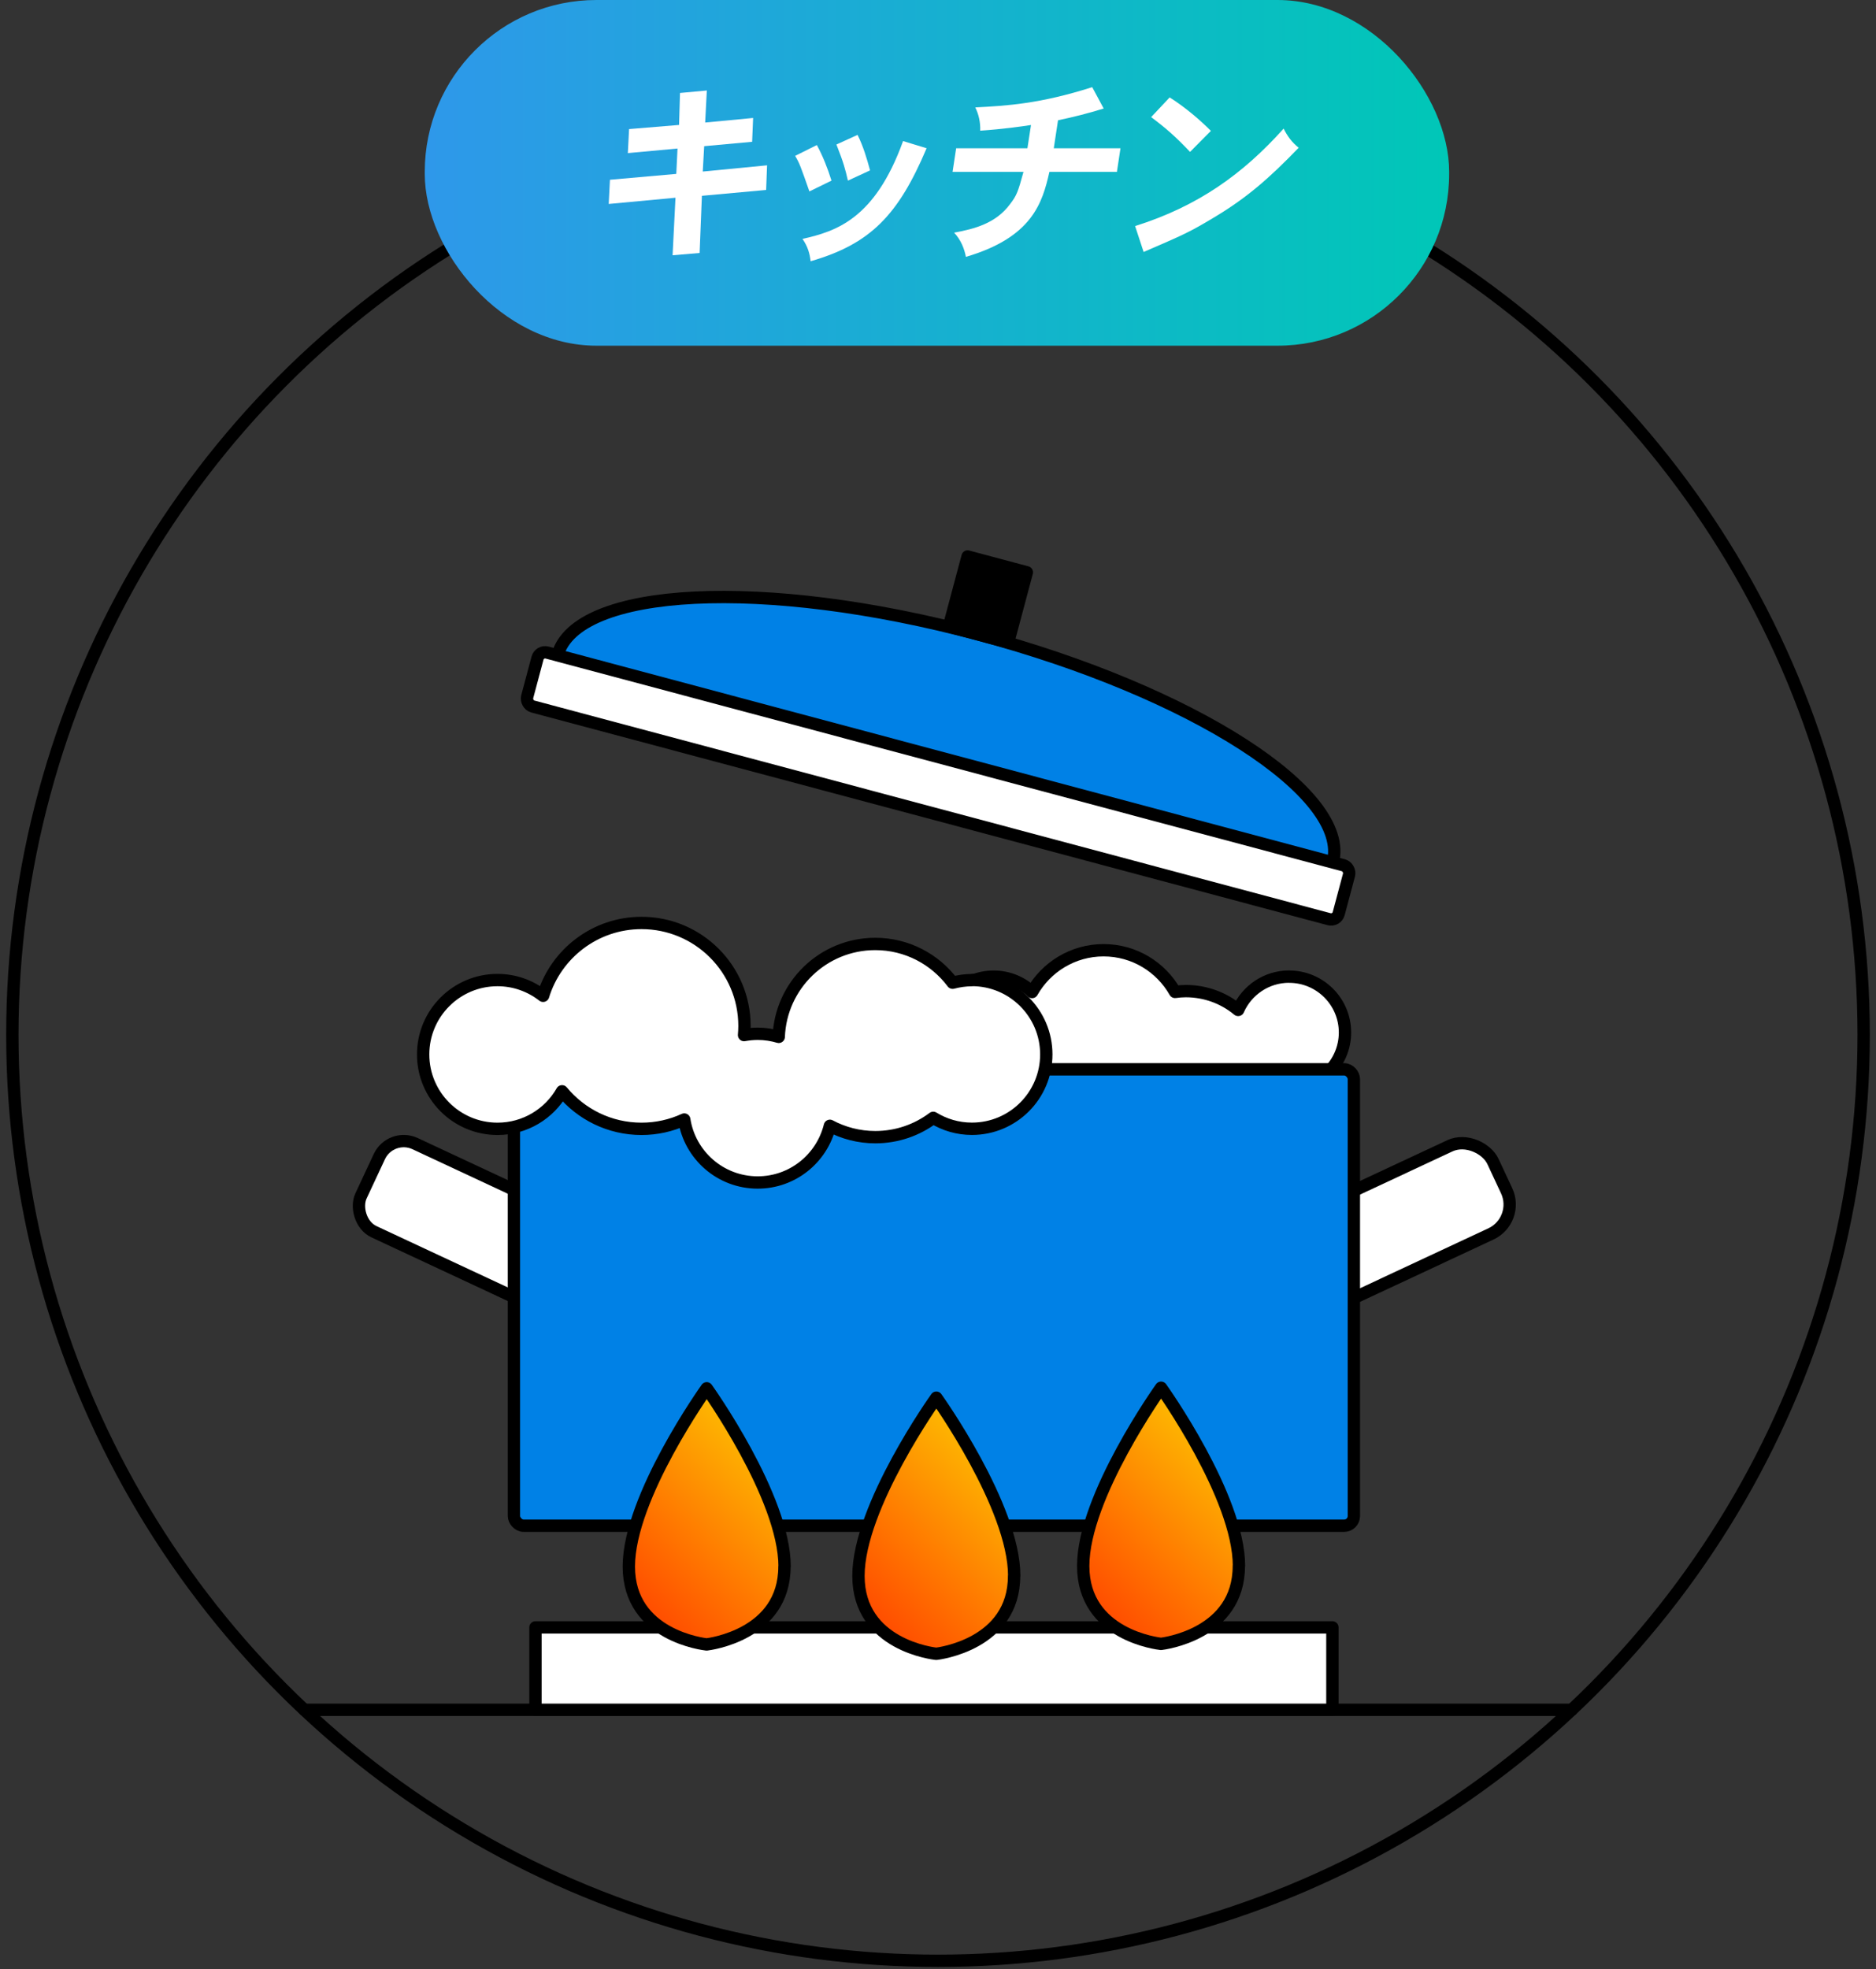 <?xml version="1.0" encoding="UTF-8"?>
<svg id="_レイヤー_1" data-name="レイヤー 1" xmlns="http://www.w3.org/2000/svg" xmlns:xlink="http://www.w3.org/1999/xlink" viewBox="0 0 304 319">
  <rect x="0" y="0" width="304" height="319" fill="#333333" stroke="none"/>
  <defs>
    <style>
      .cls-1, .cls-2 {
        fill: #fff;
      }

      .cls-2, .cls-3, .cls-4, .cls-5, .cls-6, .cls-7, .cls-8 {
        stroke: #000;
        stroke-width: 2px;
      }

      .cls-2, .cls-3, .cls-5, .cls-6, .cls-7, .cls-8 {
        stroke-linecap: round;
        stroke-linejoin: round;
      }

      .cls-3 {
        fill: #0081e6;
      }

      .cls-9 {
        fill: url(#_名称未設定グラデーション_22);
      }

      .cls-4 {
        fill: none;
        stroke-miterlimit: 10;
      }

      .cls-5 {
        fill: url(#_新規グラデーションスウォッチ_3);
      }

      .cls-6 {
        fill: url(#_新規グラデーションスウォッチ_3-2);
      }

      .cls-7 {
        fill: url(#_新規グラデーションスウォッチ_3-3);
      }
    </style>
    <linearGradient id="_新規グラデーションスウォッチ_3" data-name="新規グラデーションスウォッチ 3" x1="102.9" y1="259.75" x2="126.15" y2="236.51" gradientUnits="userSpaceOnUse">
      <stop offset="0" stop-color="#ff4b00"/>
      <stop offset="1" stop-color="#feb901"/>
    </linearGradient>
    <linearGradient id="_新規グラデーションスウォッチ_3-2" data-name="新規グラデーションスウォッチ 3" x1="140.11" y1="261.27" x2="163.36" y2="238.03" xlink:href="#_新規グラデーションスウォッチ_3"/>
    <linearGradient id="_新規グラデーションスウォッチ_3-3" data-name="新規グラデーションスウォッチ 3" x1="176.53" y1="259.67" x2="199.77" y2="236.42" xlink:href="#_新規グラデーションスウォッチ_3"/>
    <linearGradient id="_名称未設定グラデーション_22" data-name="名称未設定グラデーション 22" x1="68.83" y1="28" x2="234.83" y2="28" gradientUnits="userSpaceOnUse">
      <stop offset="0" stop-color="#2e98ea"/>
      <stop offset="1" stop-color="#00c7b7"/>
    </linearGradient>
  </defs>
  <path class="cls-2" d="m208.91,158.2c-3.7,0-6.87,2.22-8.27,5.4-2.3-1.91-5.26-3.05-8.49-3.05-.59,0-1.17.05-1.74.13-2.29-4.03-6.61-6.75-11.58-6.75s-9.3,2.73-11.59,6.77c-1.62-1.54-3.81-2.49-6.22-2.49-4.99,0-9.04,4.05-9.04,9.04s4.05,9.04,9.04,9.04c2.41,0,4.6-.95,6.22-2.49,2.29,4.04,6.61,6.77,11.59,6.77.59,0,1.17-.05,1.74-.13,2.29,4.03,6.61,6.75,11.58,6.75,6.78,0,12.37-5.07,13.2-11.63,1.09.47,2.29.73,3.56.73,4.99,0,9.04-4.05,9.04-9.04s-4.05-9.04-9.04-9.04Z"/>
  <circle class="cls-4" cx="152" cy="167.63" r="150"/>
  <line class="cls-2" x1="49.33" y1="276.97" x2="254.68" y2="276.97"/>
  <rect class="cls-2" x="58.21" y="190.57" width="37.37" height="15.75" rx="4.36" ry="4.36" transform="translate(91.2 -13.89) rotate(25.03)"/>
  <rect class="cls-2" x="207.4" y="190.57" width="37.37" height="15.75" rx="5.26" ry="5.26" transform="translate(514.92 282.58) rotate(154.97)"/>
  <rect class="cls-2" x="86.77" y="263.62" width="129.14" height="13.35"/>
  <rect class="cls-3" x="83.28" y="173.22" width="136.11" height="73.93" rx="1.57" ry="1.57"/>
  <g>
    <path class="cls-5" d="m127.14,253.76c0-11.26-12.62-28.87-12.62-28.87,0,0-12.62,17.61-12.62,28.87s12.29,12.58,12.61,12.62h0s0,0,0,0c0,0,0,0,0,0h0c.32-.04,12.61-1.51,12.61-12.62Z"/>
    <path class="cls-6" d="m164.35,255.28c0-11.26-12.62-28.87-12.62-28.87,0,0-12.62,17.61-12.62,28.87s12.29,12.58,12.61,12.62h0s0,0,0,0c0,0,0,0,0,0h0c.32-.04,12.61-1.51,12.61-12.62Z"/>
    <path class="cls-7" d="m200.77,253.67c0-11.26-12.62-28.87-12.62-28.87,0,0-12.62,17.61-12.62,28.87s12.29,12.58,12.61,12.62h0s0,0,0,0c0,0,0,0,0,0h0c.32-.04,12.61-1.51,12.61-12.62Z"/>
  </g>
  <path class="cls-3" d="m90.35,106.16c2.97-11.13,33.51-12.65,68.2-3.38,34.69,9.27,60.41,25.8,57.43,36.93"/>
  <rect class="cls-2" x="83.95" y="122.79" width="136.11" height="9.04" rx="1.27" ry="1.27" transform="translate(38 -34.91) rotate(14.95)"/>
  <path class="cls-2" d="m157.49,158.77c-1.08,0-2.12.16-3.12.42-2.86-3.81-7.41-6.28-12.54-6.28-8.44,0-15.32,6.68-15.64,15.05-1.08-.32-2.23-.5-3.41-.5-.76,0-1.49.08-2.21.21.04-.49.07-.98.07-1.48,0-9.21-7.47-16.68-16.68-16.68-7.51,0-13.86,4.97-15.95,11.8-2.04-1.59-4.6-2.55-7.39-2.55-6.66,0-12.05,5.4-12.05,12.05s5.4,12.05,12.05,12.05c4.48,0,8.39-2.45,10.46-6.08,3.06,3.71,7.69,6.08,12.88,6.08,2.47,0,4.81-.54,6.92-1.51.89,5.78,5.87,10.2,11.9,10.2,5.67,0,10.4-3.91,11.7-9.18,2.19,1.17,4.7,1.84,7.36,1.84,3.52,0,6.77-1.16,9.39-3.13,1.83,1.12,3.97,1.77,6.27,1.77,6.66,0,12.05-5.4,12.05-12.05s-5.4-12.05-12.05-12.05Z"/>
  <rect class="cls-8" x="155.1" y="91.23" width="9.94" height="11.75" transform="translate(30.48 -38.01) rotate(14.95)"/>
  <rect class="cls-9" x="68.83" y="0" width="166" height="56" rx="27.82" ry="27.82"/>
  <g>
    <path class="cls-1" d="m114.54,14.64l-.27,5.21,7.77-.74-.16,3.86-7.77.71-.23,4.11,10.42-1.01-.15,3.99-10.41.95-.37,9.26-4.38.37.47-9.32-10.82,1.01.2-3.92,10.75-.95.2-4.11-8.05.74.2-3.89,8.1-.67.15-5.18,4.35-.4Z"/>
    <path class="cls-1" d="m132.37,23.5c.98,1.81,1.73,3.71,2.37,5.76l-3.58,1.75c-1.43-4.08-1.6-4.57-2.31-5.76l3.51-1.75Zm17.78.52c-4.6,10.88-9.14,15.51-18.79,18.3-.15-1.23-.44-2.36-1.32-3.62,5.43-1.23,11.73-3.19,16.3-15.85l3.8,1.16Zm-11.19-2.18c.92,1.84,1.5,3.8,2.03,5.76l-3.59,1.66c-.42-1.84-.69-2.88-1.86-5.85l3.42-1.56Z"/>
    <path class="cls-1" d="m170.75,24.02h10.82l-.58,3.83h-10.94c-1.14,5.06-2.81,10.61-13.53,13.76-.24-1.26-.78-2.73-1.91-3.92,3.31-.61,6.76-1.5,9.07-4.63,1.11-1.44,1.29-2.02,2.17-5.21h-11.49l.58-3.83h11.55l.58-3.77c-1.38.22-4.55.67-8.23.92.05-1.35-.24-2.64-.8-3.77,5.13-.27,10.48-.58,18.95-3.28l1.86,3.46c-2.48.77-5,1.41-7.4,1.9l-.69,4.54Z"/>
    <path class="cls-1" d="m183.94,36.62c10.23-3.22,17.5-8.46,24.07-15.79.61,1.23,1.34,2.24,2.44,3.1-4.8,4.97-8.44,8.15-13.8,11.34-3.88,2.33-4.86,2.76-11.33,5.55l-1.38-4.2Zm8.91-12.01c-2.35-2.48-3.86-3.8-6.31-5.64l3-3.19c2.6,1.65,4.98,3.71,6.68,5.42l-3.37,3.4Z"/>
  </g>
</svg>